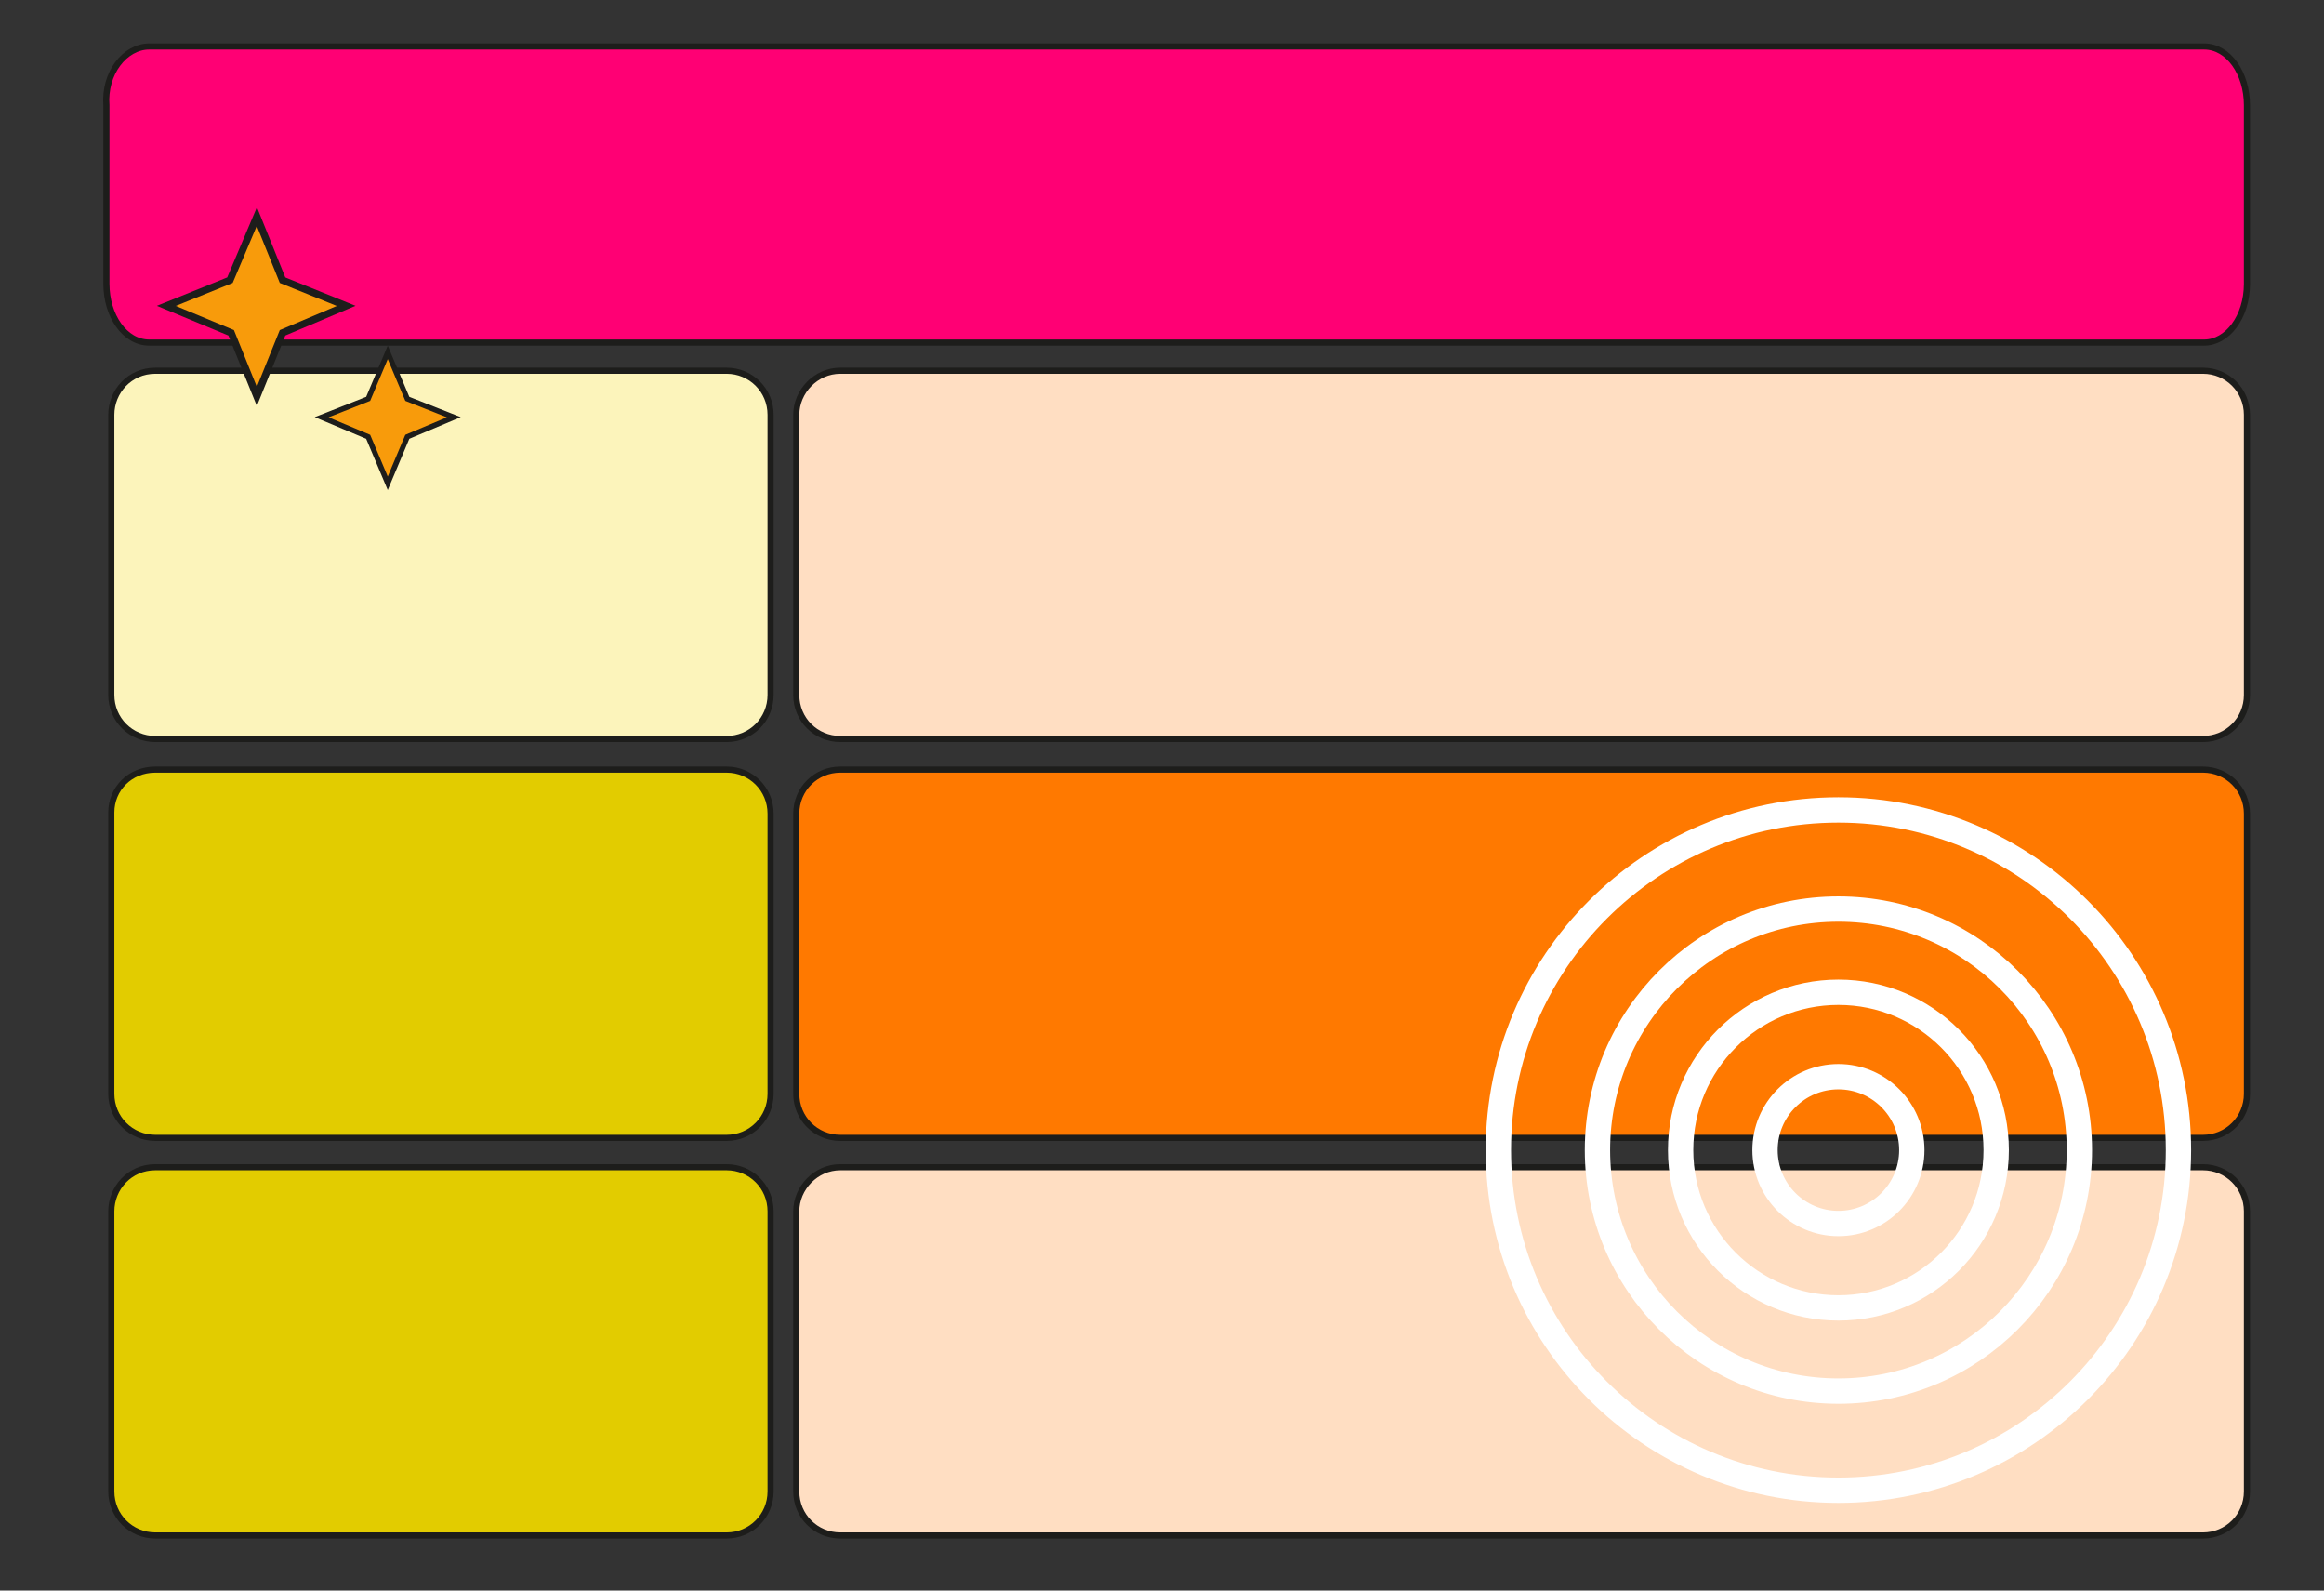 <svg xmlns="http://www.w3.org/2000/svg" xmlns:xlink="http://www.w3.org/1999/xlink" id="Layer_1" x="0px" y="0px" viewBox="0 0 190 130" style="enable-background:new 0 0 190 130;" xml:space="preserve"><rect x="0" y="0" width="190" height="130" fill="#333333" stroke="none"/><style type="text/css">	.st0{fill:#FFDEC2;stroke:#1D1D1B;stroke-width:0.5;stroke-miterlimit:10;}	.st1{fill:#FCF4BB;stroke:#1D1D1B;stroke-width:0.5;stroke-miterlimit:10;}	.st2{fill:#FF7900;stroke:#1D1D1B;stroke-width:0.5;stroke-miterlimit:10;}	.st3{fill:#E2CC00;stroke:#1D1D1B;stroke-width:0.5;stroke-miterlimit:10;}	.st4{fill:#FF0074;stroke:#1D1D1B;stroke-width:0.5;stroke-miterlimit:10;}	.st5{fill:#F89B0B;stroke:#1D1D1B;stroke-width:0.428;stroke-miterlimit:10;}	.st6{fill:#F89B0B;stroke:#1D1D1B;stroke-width:0.586;stroke-miterlimit:10;}	.st7{fill:none;stroke:#FFFFFF;stroke-width:2.071;stroke-miterlimit:10;}</style><g>	<g>		<path class="st0" d="M68.7,30.3h111.4c2,0,3.6,1.6,3.6,3.6v22.9c0,2-1.6,3.6-3.6,3.6H68.7c-2,0-3.6-1.6-3.6-3.6V33.9   C65.1,32,66.7,30.3,68.7,30.3z"></path>	</g>	<g>		<path class="st1" d="M12.7,30.3h46.7c2,0,3.6,1.6,3.6,3.6v22.9c0,2-1.6,3.6-3.6,3.6H12.7c-2,0-3.6-1.6-3.6-3.6V33.9   C9.1,32,10.6,30.3,12.7,30.3z"></path>	</g></g><g>	<g>		<path class="st2" d="M68.7,62.9h111.4c2,0,3.6,1.6,3.6,3.6v22.9c0,2-1.6,3.6-3.6,3.6H68.7c-2,0-3.6-1.6-3.6-3.6V66.5   C65.1,64.5,66.7,62.9,68.7,62.9z"></path>	</g>	<g>		<path class="st3" d="M12.7,62.9h46.7c2,0,3.6,1.6,3.6,3.6v22.9c0,2-1.6,3.6-3.6,3.6H12.7c-2,0-3.6-1.6-3.6-3.6v-23   C9.1,64.5,10.6,62.9,12.7,62.9z"></path>	</g></g><g>	<g>		<path class="st0" d="M68.7,95.4l111.4,0c2,0,3.6,1.6,3.6,3.6l0,22.9c0,2-1.6,3.6-3.6,3.6l-111.4,0c-2,0-3.6-1.6-3.6-3.6l0-22.9   C65.1,97.1,66.7,95.4,68.7,95.4z"></path>	</g>	<g>		<path class="st3" d="M12.7,95.4l46.7,0c2,0,3.6,1.6,3.6,3.6l0,22.9c0,2-1.6,3.6-3.6,3.6l-46.7,0c-2,0-3.6-1.6-3.6-3.6l0-22.9   C9.1,97.1,10.6,95.4,12.7,95.4z"></path>	</g></g><g>	<path class="st4" d="M12.2,3.8h168c2,0,3.5,2.2,3.5,4.8v14.6c0,2.7-1.6,4.8-3.5,4.8h-168c-2,0-3.5-2.2-3.5-4.8V8.6  C8.5,6,10.2,3.8,12.2,3.8z"></path></g><g>	<polygon class="st5" points="37.1,34.1 33.3,35.7 31.7,39.5 30.1,35.7 26.3,34.1 30.1,32.6 31.7,28.8 33.3,32.6  "></polygon></g><g>	<polygon class="st6" points="28.3,25 23.1,27.2 21,32.4 18.9,27.2 13.6,25 18.8,22.9 21,17.7 23.1,22.9  "></polygon></g><g>	<circle class="st7" cx="150.3" cy="94" r="19.7"></circle>	<circle class="st7" cx="150.3" cy="94" r="12.9"></circle>	<circle class="st7" cx="150.3" cy="94" r="6"></circle>	<circle class="st7" cx="150.3" cy="94" r="27.8"></circle></g></svg>